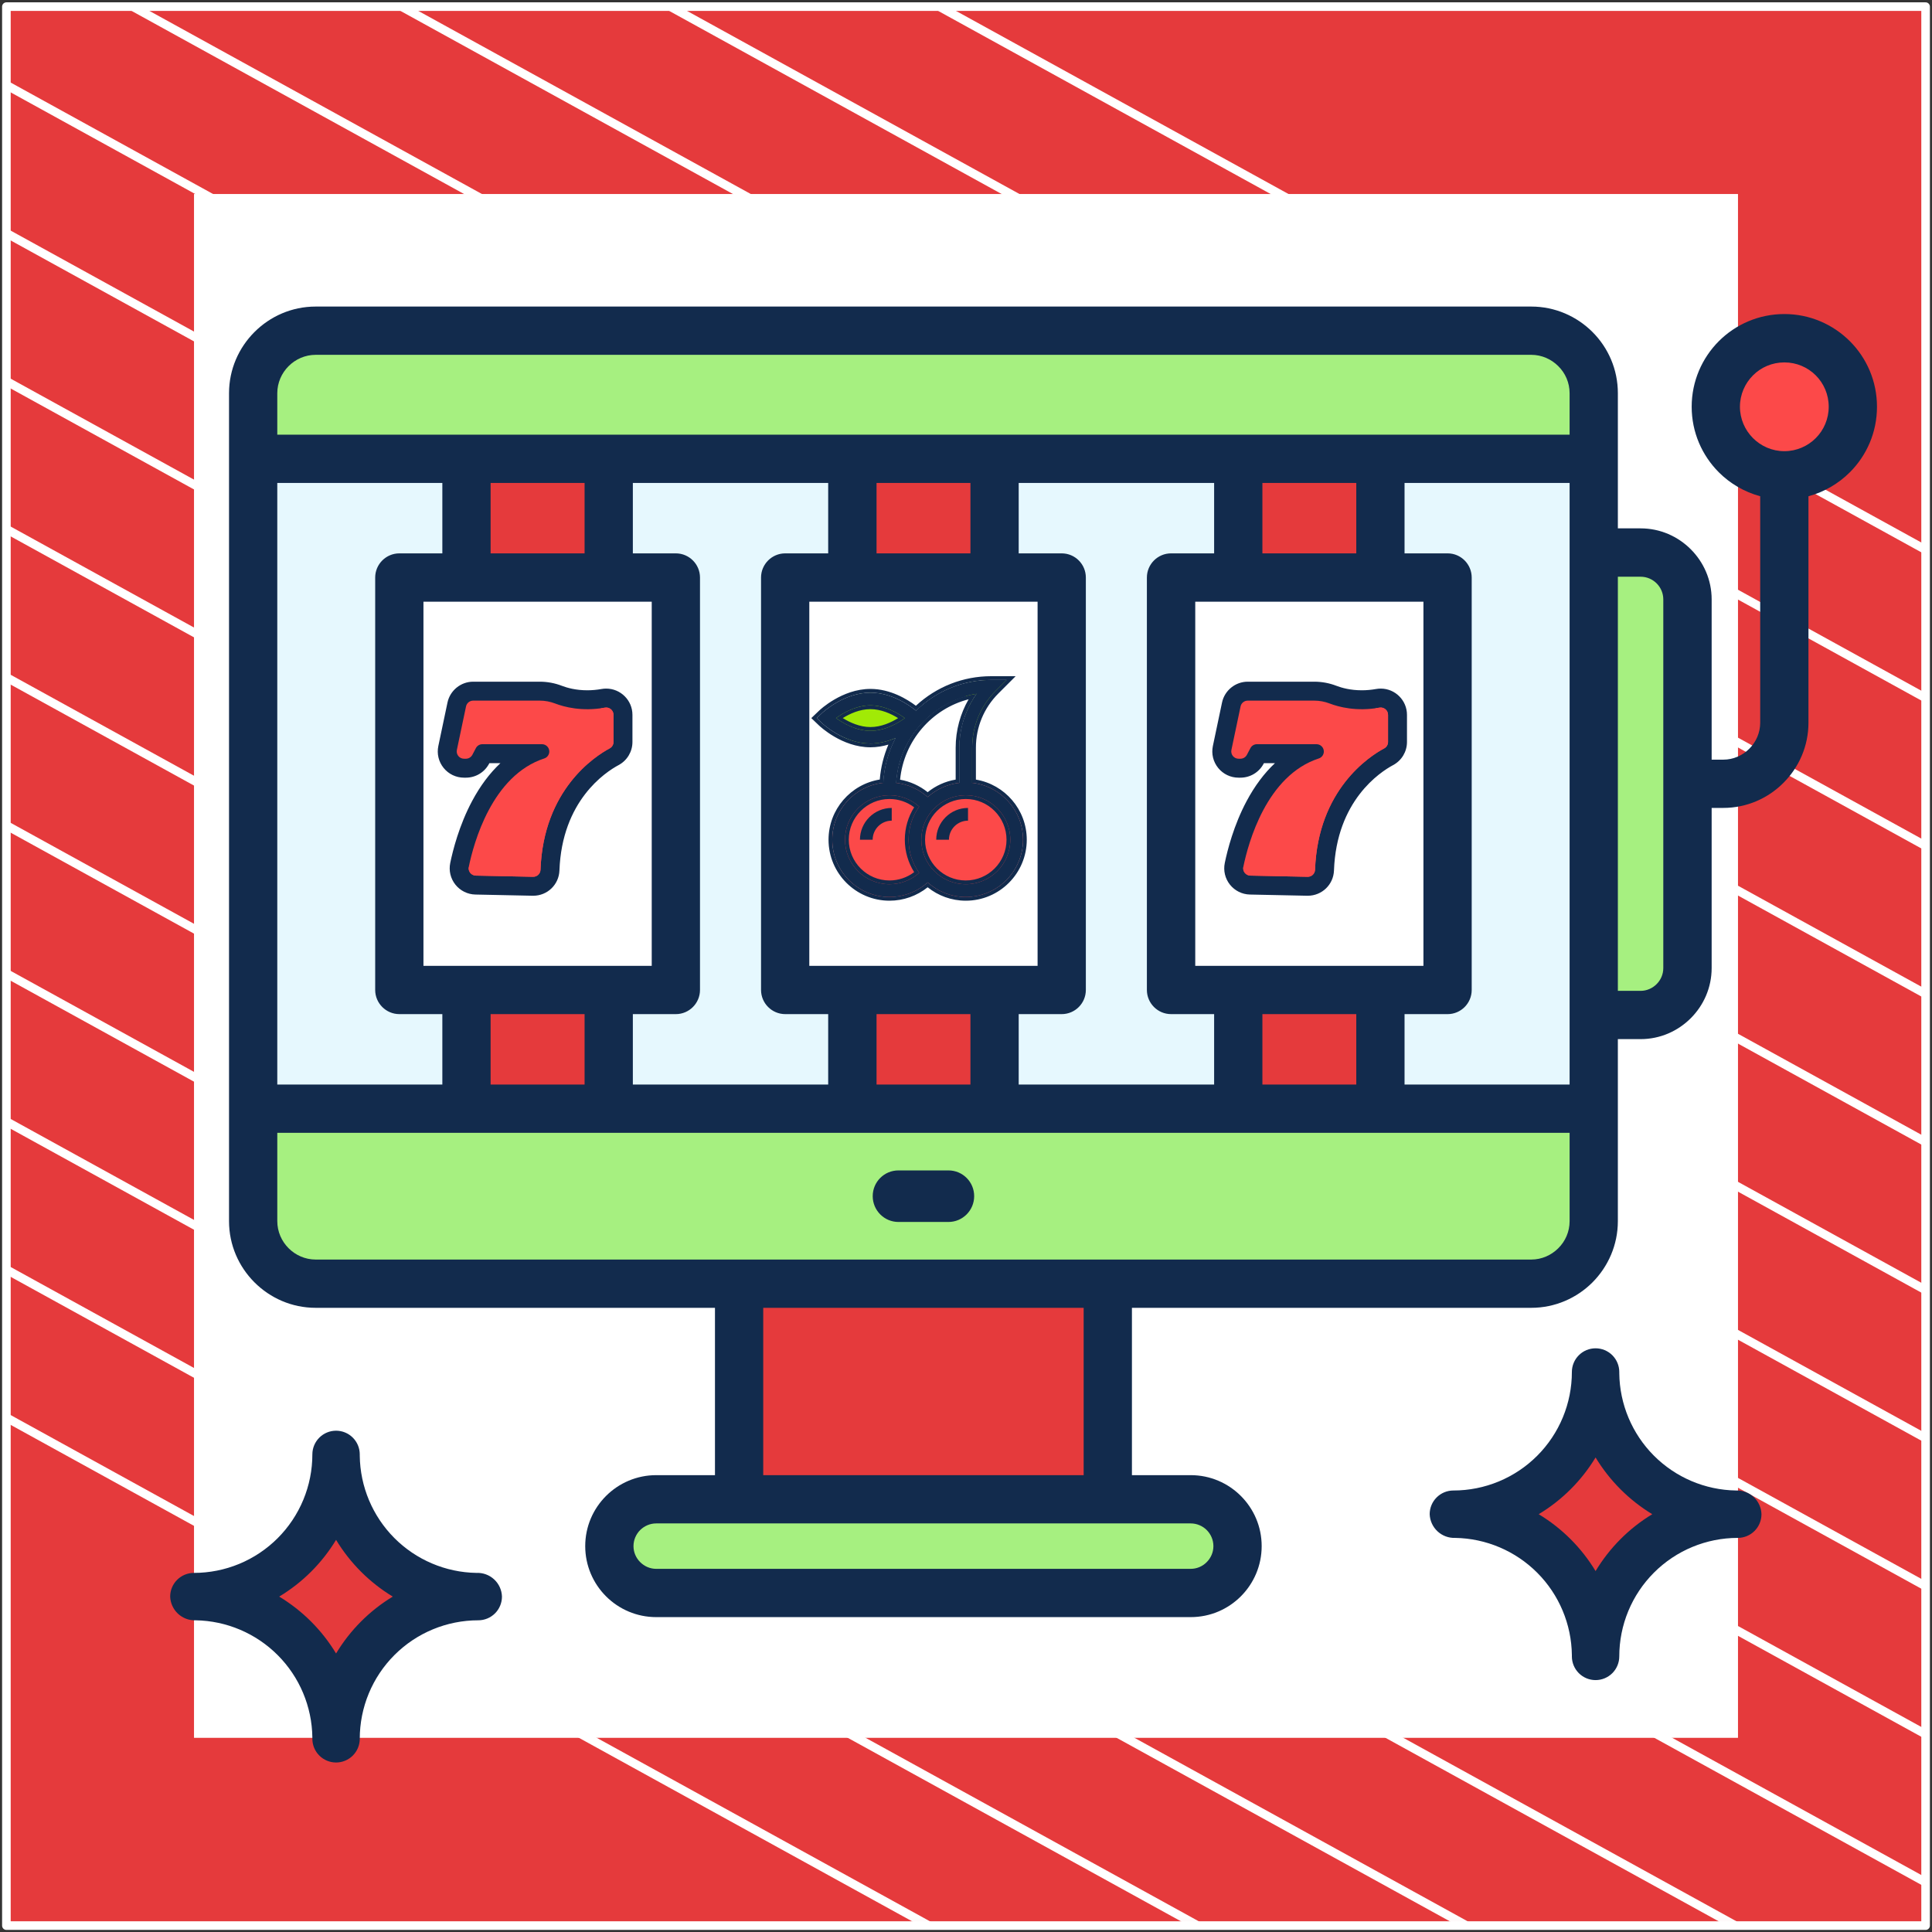 <?xml version="1.0" encoding="UTF-8"?> <svg xmlns="http://www.w3.org/2000/svg" width="302" height="302" viewBox="0 0 302 302" fill="none"><rect x="0" y="0" width="302" height="302" fill="#333333" stroke="none"/><path d="M301 1.038H1V301H301V1.038Z" fill="#E53A3C" stroke="white" stroke-width="1.346" stroke-linejoin="round"></path><mask id="mask0_575_111763" style="mask-type:luminance" maskUnits="userSpaceOnUse" x="1" y="1" width="300" height="300"><path d="M301 1H1V300.962H301V1Z" fill="white"></path></mask><g mask="url(#mask0_575_111763)"><path d="M-285.023 64.085L219.795 342.085" stroke="white" stroke-width="1.346" stroke-miterlimit="10"></path><path d="M-263.954 52.544L240.932 330.582" stroke="white" stroke-width="1.346" stroke-miterlimit="10"></path><path d="M-242.819 41.04L261.999 319.04" stroke="white" stroke-width="1.346" stroke-miterlimit="10"></path><path d="M-221.682 29.536L283.136 307.536" stroke="white" stroke-width="1.346" stroke-miterlimit="10"></path><path d="M-200.545 18.032L304.272 296.032" stroke="white" stroke-width="1.346" stroke-miterlimit="10"></path><path d="M-179.41 6.528L325.409 284.528" stroke="white" stroke-width="1.346" stroke-miterlimit="10"></path><path d="M-158.273 -5.014L346.545 273.024" stroke="white" stroke-width="1.346" stroke-miterlimit="10"></path><path d="M-137.205 -16.518L367.613 261.483" stroke="white" stroke-width="1.346" stroke-miterlimit="10"></path><path d="M-116.069 -28.021L388.749 249.979" stroke="white" stroke-width="1.346" stroke-miterlimit="10"></path><path d="M-94.932 -39.525L409.886 238.475" stroke="white" stroke-width="1.346" stroke-miterlimit="10"></path><path d="M-73.796 -51.029L431.023 226.971" stroke="white" stroke-width="1.346" stroke-miterlimit="10"></path><path d="M-52.659 -62.533L452.159 215.467" stroke="white" stroke-width="1.346" stroke-miterlimit="10"></path><path d="M-31.591 -74.075L473.227 203.963" stroke="white" stroke-width="1.346" stroke-miterlimit="10"></path><path d="M-10.454 -85.579L494.363 192.422" stroke="white" stroke-width="1.346" stroke-miterlimit="10"></path></g><path d="M271 31H31V270.975H271V31Z" fill="white" stroke="white" stroke-width="1.346" stroke-miterlimit="10"></path><path fill-rule="evenodd" clip-rule="evenodd" d="M246.678 86.37H256.447C260.483 86.37 263.778 89.665 263.778 93.701V151.319C263.778 155.355 260.483 158.65 256.447 158.65H246.678V86.37Z" fill="#A6F080"></path><path fill-rule="evenodd" clip-rule="evenodd" d="M278.924 74.29C284.814 74.29 289.635 69.484 289.635 63.58C289.635 57.675 284.814 52.869 278.924 52.869C273.019 52.869 268.213 57.675 268.213 63.58C268.213 69.484 273.019 74.29 278.924 74.29Z" fill="#FC4949"></path><path fill-rule="evenodd" clip-rule="evenodd" d="M115.539 196.814H173.171V238.203H115.539V196.814Z" fill="#E53A3C"></path><path fill-rule="evenodd" clip-rule="evenodd" d="M49.349 51.699H239.361C244.724 51.699 249.131 56.092 249.131 61.468V71.723L244.21 123.551L249.131 173.297V190.882C249.131 196.258 244.724 200.651 239.361 200.651H49.349C43.972 200.651 39.58 196.259 39.58 190.882V173.297L44.485 123.551L39.58 71.723V61.469C39.58 56.092 43.972 51.699 49.349 51.699Z" fill="#A6F080"></path><path fill-rule="evenodd" clip-rule="evenodd" d="M39.58 71.723H249.131V173.297H39.58V71.723Z" fill="#E6F8FE"></path><path fill-rule="evenodd" clip-rule="evenodd" d="M72.924 71.723H95.144V173.297H72.924V71.723Z" fill="#E53A3C"></path><path fill-rule="evenodd" clip-rule="evenodd" d="M133.238 71.723H155.458V173.297H133.238V71.723Z" fill="#E53A3C"></path><path fill-rule="evenodd" clip-rule="evenodd" d="M193.552 71.723H215.786V173.297H193.552V71.723Z" fill="#E53A3C"></path><path fill-rule="evenodd" clip-rule="evenodd" d="M66.335 90.278H101.733C103.886 90.278 105.641 92.032 105.641 94.186V150.834C105.641 152.988 103.886 154.742 101.733 154.742H66.335C64.181 154.742 62.427 152.988 62.427 150.834V94.186C62.427 92.032 64.181 90.278 66.335 90.278Z" fill="white"></path><path fill-rule="evenodd" clip-rule="evenodd" d="M126.649 90.278H162.061C164.2 90.278 165.954 92.032 165.954 94.186V150.834C165.954 152.988 164.2 154.742 162.061 154.742H126.649C124.495 154.742 122.741 152.988 122.741 150.834V94.186C122.741 92.032 124.495 90.278 126.649 90.278Z" fill="white"></path><path fill-rule="evenodd" clip-rule="evenodd" d="M186.963 90.278H222.375C224.514 90.278 226.283 92.032 226.283 94.186V150.834C226.283 152.988 224.514 154.742 222.375 154.742H186.963C184.809 154.742 183.055 152.988 183.055 150.834V94.186C183.055 92.032 184.809 90.278 186.963 90.278Z" fill="white"></path><path fill-rule="evenodd" clip-rule="evenodd" d="M102.575 234.353H186.122C190.158 234.353 193.452 237.647 193.452 241.683C193.452 245.705 190.158 249 186.122 249H102.575C98.553 249 95.244 245.705 95.244 241.683C95.244 237.648 98.553 234.353 102.575 234.353Z" fill="#A6F080"></path><path d="M252.896 82.591H256.447C259.514 82.591 262.28 83.846 264.291 85.857C266.302 87.868 267.557 90.635 267.557 93.701V118.745H269.369C270.952 118.745 272.392 118.089 273.448 117.033C274.489 115.992 275.145 114.552 275.145 112.968V77.571C272.663 76.9 270.438 75.588 268.669 73.819C266.06 71.195 264.434 67.587 264.434 63.579C264.434 59.586 266.06 55.963 268.669 53.339C271.294 50.715 274.917 49.089 278.925 49.089C282.918 49.089 286.54 50.715 289.165 53.339C291.788 55.964 293.4 59.586 293.4 63.58C293.4 67.587 291.788 71.195 289.164 73.82C287.396 75.588 285.17 76.9 282.689 77.571V112.969C282.689 116.634 281.192 119.957 278.781 122.368C276.371 124.792 273.034 126.29 269.368 126.29H267.556V151.32C267.556 154.386 266.302 157.153 264.291 159.163C262.28 161.174 259.513 162.43 256.446 162.43H252.895V190.882C252.895 194.619 251.369 197.999 248.93 200.452C246.478 202.905 243.083 204.432 239.361 204.432H176.937V230.588H186.122C189.188 230.588 191.955 231.829 193.966 233.84C195.977 235.851 197.218 238.617 197.218 241.683C197.218 244.735 195.977 247.517 193.966 249.528C191.955 251.539 189.188 252.779 186.122 252.779H102.575C99.523 252.779 96.742 251.539 94.731 249.528C92.72 247.517 91.479 244.735 91.479 241.683C91.479 238.617 92.72 235.85 94.731 233.84C96.742 231.829 99.523 230.588 102.575 230.588H111.76V204.432H49.349C45.612 204.432 42.232 202.905 39.779 200.452C37.326 197.999 35.8 194.619 35.8 190.882C35.8 147.739 35.8 104.597 35.8 61.469C35.8 57.732 37.326 54.352 39.779 51.899C42.232 49.446 45.612 47.92 49.349 47.92H239.361C243.083 47.92 246.478 49.446 248.931 51.899C251.384 54.352 252.896 57.732 252.896 61.469V82.591ZM212.007 169.532V158.521H197.332V169.532H212.007ZM43.345 177.077V190.882C43.345 192.537 44.03 194.034 45.113 195.118C46.197 196.202 47.695 196.887 49.35 196.887H239.362C241.003 196.887 242.499 196.202 243.584 195.118C244.682 194.034 245.353 192.537 245.353 190.882V177.077C178.02 177.077 110.69 177.077 43.345 177.077ZM189.786 169.532V158.521H183.055C180.972 158.521 179.275 156.824 179.275 154.742V90.278C179.275 88.196 180.972 86.499 183.055 86.499H189.786V75.489H159.237V86.499H165.954C168.051 86.499 169.734 88.196 169.734 90.278V113.968L162.19 114.466V113.968V94.058C150.295 94.058 138.401 94.058 126.506 94.058V150.978H162.19V114.466L169.734 113.968V154.742C169.734 156.825 168.051 158.522 165.954 158.522H159.237V169.532H189.786V169.532ZM219.551 158.522V169.532H245.352C245.352 138.184 245.352 106.837 245.352 75.489H219.551V86.499H226.283C228.366 86.499 230.049 88.197 230.049 90.278V113.968L222.504 113.622V94.058C210.609 94.058 198.715 94.058 186.835 94.058V150.978H222.504V113.622L230.049 113.968V154.743C230.049 156.825 228.365 158.522 226.283 158.522L219.551 158.522ZM212.007 86.499V75.489H197.332V86.499H212.007ZM151.693 169.532V158.521H137.017V169.532H151.693ZM129.458 169.532V158.521H122.741C120.659 158.521 118.962 156.824 118.962 154.742V90.278C118.962 88.196 120.659 86.499 122.741 86.499H129.458V75.489H98.924V86.499H105.641C107.723 86.499 109.42 88.196 109.42 90.278V113.968H101.875V94.058C89.981 94.058 78.087 94.058 66.192 94.058V150.978H101.875V113.968H109.42V154.742C109.42 156.824 107.723 158.522 105.641 158.522H98.924V169.532H129.458V169.532ZM151.693 86.499V75.489H137.017V86.499H151.693ZM91.379 169.532V158.521H76.689V169.532H91.379ZM69.145 169.532V158.521H62.427C60.345 158.521 58.647 156.824 58.647 154.742V90.278C58.647 88.196 60.345 86.499 62.427 86.499H69.145V75.489H43.344V169.532H69.145ZM91.379 86.499V75.489H76.689V86.499H91.379ZM140.44 191.011C138.215 191.011 136.418 189.199 136.418 186.975C136.418 184.75 138.215 182.953 140.44 182.953H148.255C150.48 182.953 152.277 184.75 152.277 186.975C152.277 189.199 150.48 191.011 148.255 191.011H140.44ZM102.575 238.132C101.605 238.132 100.721 238.531 100.065 239.173C99.423 239.815 99.024 240.713 99.024 241.683C99.024 242.653 99.423 243.537 100.065 244.179C100.721 244.835 101.605 245.234 102.575 245.234H186.122C187.092 245.234 187.99 244.836 188.632 244.179C189.273 243.537 189.673 242.653 189.673 241.683C189.673 240.713 189.273 239.815 188.632 239.173C187.99 238.531 187.092 238.132 186.122 238.132C158.282 238.132 130.428 238.132 102.575 238.132ZM169.392 204.431H119.304V230.588H169.392V204.431ZM43.345 67.944H245.352V61.469C245.352 59.814 244.681 58.316 243.583 57.233C242.499 56.149 241.002 55.464 239.361 55.464H49.349C47.694 55.464 46.197 56.148 45.113 57.233C44.029 58.316 43.344 59.814 43.344 61.469V67.944H43.345ZM283.83 58.674C282.575 57.418 280.835 56.649 278.924 56.649C276.999 56.649 275.273 57.419 274.018 58.674C272.763 59.928 271.978 61.669 271.978 63.58C271.978 65.491 272.763 67.231 274.018 68.486C275.273 69.74 276.999 70.525 278.924 70.525C280.835 70.525 282.575 69.74 283.83 68.486C285.085 67.23 285.855 65.491 285.855 63.58C285.856 61.669 285.085 59.928 283.83 58.674ZM256.447 90.15H252.896V154.885H256.447C257.431 154.885 258.316 154.471 258.957 153.829C259.599 153.188 259.998 152.303 259.998 151.319V93.701C259.998 92.717 259.599 91.833 258.957 91.191C258.316 90.549 257.431 90.15 256.447 90.15Z" fill="#122B4D"></path><path d="M27.403 249.574C34.068 249.574 40.46 252.222 45.173 256.935C49.886 261.648 52.534 268.04 52.534 274.705C52.534 268.04 55.182 261.648 59.895 256.935C64.608 252.222 71 249.574 77.665 249.574C71 249.574 64.608 246.926 59.895 242.214C55.182 237.501 52.534 231.108 52.534 224.443C52.534 231.108 49.886 237.501 45.173 242.214C40.46 246.926 34.068 249.574 27.403 249.574Z" fill="#E53A3C"></path><path d="M30.586 253.277C35.413 253.356 40.018 255.314 43.424 258.735C46.83 262.155 48.768 266.769 48.827 271.596V271.8C48.827 272.782 49.218 273.724 49.912 274.419C50.607 275.114 51.55 275.504 52.532 275.504C53.514 275.504 54.457 275.114 55.151 274.419C55.846 273.724 56.236 272.782 56.236 271.8C56.236 266.887 58.188 262.176 61.662 258.702C65.135 255.228 69.847 253.277 74.759 253.277C75.742 253.277 76.684 252.886 77.379 252.192C78.074 251.497 78.464 250.555 78.464 249.572C78.449 249.066 78.334 248.568 78.125 248.107C77.916 247.645 77.617 247.23 77.246 246.886C76.875 246.541 76.44 246.273 75.964 246.099C75.489 245.924 74.984 245.845 74.478 245.868C69.65 245.789 65.043 243.83 61.636 240.408C58.23 236.985 56.293 232.369 56.236 227.541V227.345C56.236 226.362 55.846 225.42 55.151 224.725C54.457 224.03 53.514 223.64 52.532 223.64C51.55 223.64 50.607 224.03 49.912 224.725C49.218 225.42 48.827 226.362 48.827 227.345C48.827 229.777 48.348 232.186 47.417 234.433C46.487 236.68 45.122 238.722 43.402 240.442C41.682 242.162 39.64 243.527 37.393 244.458C35.146 245.388 32.737 245.868 30.305 245.868C29.322 245.868 28.38 246.258 27.685 246.953C26.99 247.647 26.6 248.59 26.6 249.572C26.618 250.077 26.736 250.574 26.946 251.033C27.156 251.493 27.455 251.907 27.825 252.251C28.195 252.595 28.63 252.863 29.104 253.039C29.577 253.215 30.081 253.296 30.586 253.277ZM52.532 240.703C54.728 244.331 57.768 247.373 61.393 249.572C57.762 251.773 54.721 254.824 52.532 258.463C50.335 254.821 47.283 251.769 43.641 249.572C47.281 247.381 50.332 244.338 52.532 240.703Z" fill="#122B4D"></path><path d="M83.348 139.527C83.323 139.527 83.297 139.527 83.272 139.527L74.322 139.34C73.246 139.317 72.244 138.822 71.573 137.981C70.902 137.141 70.642 136.055 70.858 135.002C71.263 133.035 72.238 129.178 74.225 125.454C75.717 122.66 77.495 120.436 79.54 118.801H76.202L76.023 119.141C75.396 120.331 74.171 121.071 72.826 121.071H72.533C71.44 121.071 70.417 120.583 69.728 119.734C69.039 118.885 68.772 117.784 68.998 116.713L70.429 109.917C70.779 108.254 72.266 107.048 73.964 107.048H84.36C85.492 107.048 86.603 107.255 87.665 107.662C88.531 107.995 89.951 108.392 91.798 108.392C92.562 108.392 93.341 108.322 94.113 108.184C94.324 108.146 94.54 108.127 94.754 108.127C96.748 108.127 98.37 109.747 98.37 111.739V115.979C98.37 117.315 97.639 118.535 96.463 119.164C94.336 120.302 87.363 124.882 86.958 136.05C86.887 138 85.302 139.527 83.348 139.527Z" fill="#122B4D"></path><path d="M73.964 109.518H84.36C85.187 109.518 86.006 109.672 86.778 109.968C88.178 110.506 90.962 111.257 94.548 110.616C95.251 110.49 95.899 111.024 95.899 111.738V115.979C95.899 116.4 95.669 116.786 95.298 116.985C93.008 118.209 84.945 123.4 84.489 135.96C84.466 136.582 83.946 137.069 83.324 137.056L74.374 136.869C73.661 136.854 73.135 136.197 73.278 135.499C74.051 131.742 76.91 121.219 85.081 118.555C85.549 118.403 85.863 117.963 85.863 117.472C85.863 116.841 85.351 116.33 84.72 116.33H75.4C74.976 116.33 74.587 116.564 74.389 116.94L73.837 117.989C73.639 118.364 73.25 118.599 72.826 118.599H72.533C71.808 118.599 71.266 117.931 71.416 117.222L72.847 110.425C72.958 109.896 73.424 109.518 73.964 109.518Z" fill="#FC4949"></path><path d="M94.548 110.617C94.342 110.653 94.139 110.685 93.939 110.713V114.673C93.939 115.093 93.708 115.48 93.337 115.679C91.047 116.903 82.984 122.094 82.528 134.654C82.505 135.276 81.985 135.763 81.363 135.75L73.265 135.58C73.176 136.248 73.689 136.855 74.374 136.87L83.324 137.057C83.946 137.07 84.466 136.583 84.489 135.961C84.945 123.401 93.008 118.21 95.298 116.986C95.669 116.787 95.899 116.401 95.899 115.98V111.739C95.899 111.025 95.251 110.491 94.548 110.617Z" fill="#FC4949"></path><path d="M94.754 107.637C94.511 107.637 94.266 107.659 94.026 107.702C93.283 107.834 92.533 107.902 91.798 107.902C90.026 107.902 88.668 107.523 87.84 107.205C86.723 106.775 85.552 106.558 84.36 106.558H73.964C72.035 106.558 70.347 107.928 69.949 109.815L68.518 116.612C68.262 117.828 68.564 119.078 69.347 120.043C70.13 121.007 71.291 121.561 72.534 121.561H72.826C74.354 121.561 75.745 120.721 76.457 119.369L76.498 119.291H78.225C76.548 120.858 75.061 122.847 73.793 125.223C71.776 129.001 70.788 132.91 70.378 134.904C70.133 136.099 70.428 137.332 71.19 138.287C71.953 139.242 73.09 139.804 74.312 139.83L83.262 140.017C83.291 140.017 83.319 140.017 83.348 140.017C85.567 140.017 87.367 138.282 87.448 136.068C87.844 125.161 94.625 120.703 96.694 119.596C98.03 118.882 98.86 117.496 98.86 115.979V111.739C98.86 109.477 97.018 107.637 94.754 107.637ZM97.88 115.979C97.88 117.133 97.249 118.188 96.232 118.732C94.046 119.901 86.883 124.603 86.468 136.032C86.407 137.717 85.037 139.037 83.348 139.037C83.326 139.037 83.304 139.037 83.282 139.037L74.332 138.849C73.403 138.83 72.537 138.402 71.956 137.675C71.377 136.949 71.151 136.011 71.338 135.101C71.737 133.159 72.699 129.354 74.658 125.685C76.112 122.961 77.857 120.774 79.846 119.184C80.009 119.054 80.071 118.835 80.002 118.639C79.934 118.442 79.748 118.311 79.54 118.311H76.202C76.02 118.311 75.853 118.412 75.768 118.573L75.589 118.912C75.048 119.941 73.989 120.58 72.826 120.58H72.534C71.588 120.58 70.704 120.159 70.109 119.425C69.513 118.691 69.283 117.739 69.478 116.814L70.909 110.017C71.211 108.581 72.496 107.538 73.964 107.538H84.36C85.431 107.538 86.484 107.734 87.489 108.12C88.394 108.468 89.876 108.882 91.798 108.882C92.591 108.882 93.399 108.81 94.199 108.667C94.382 108.634 94.569 108.617 94.754 108.617C96.478 108.617 97.88 110.018 97.88 111.739L97.88 115.979Z" fill="#122B4D"></path><path d="M136.066 116.274C131.874 116.274 129.006 113.15 128.867 113.017L128.117 112.299L128.867 111.581C129.006 111.448 131.874 108.325 136.066 108.325C140.258 108.325 143.126 111.448 143.265 111.581L144.015 112.299L143.265 113.017C143.126 113.15 140.258 116.274 136.066 116.274Z" fill="#A1EA06"></path><path d="M157.35 106.337L155.641 108.027C153.276 110.411 151.965 113.571 151.965 116.93V123.296H149.977V116.93C149.977 115.082 150.315 113.293 150.971 111.644C151.388 110.531 151.965 109.477 152.66 108.504C152.084 108.583 151.508 108.702 150.971 108.881C144.671 110.61 140.041 116.46 140.041 123.296H138.053C138.053 115.347 143.558 108.603 150.971 106.814C152.243 106.496 153.574 106.337 154.946 106.337H157.35Z" fill="#122B4D"></path><path d="M157.35 106.337L155.641 108.027C153.276 110.411 151.965 113.571 151.965 116.93V123.296H150.971V111.643C151.388 110.531 151.965 109.477 152.66 108.504C152.084 108.583 151.508 108.702 150.971 108.881V106.814C152.243 106.496 153.574 106.337 154.946 106.337H157.35Z" fill="#A1EA06"></path><path d="M139.047 122.302C134.118 122.302 130.104 126.316 130.104 131.245C130.104 136.173 134.118 140.254 139.047 140.254C143.975 140.254 147.99 136.173 147.99 131.245C147.99 126.316 143.975 122.302 139.047 122.302Z" fill="#FC4949"></path><path d="M150.971 122.302C146.042 122.302 142.028 126.316 142.028 131.245C142.028 136.173 146.042 140.254 150.971 140.254C155.899 140.254 159.914 136.173 159.914 131.245C159.914 126.316 155.899 122.302 150.971 122.302Z" fill="#FC4949"></path><path d="M127.67 112.25L128.419 112.967C128.558 113.1 131.87 116.224 136.062 116.224C137.519 116.224 138.87 115.846 140.019 115.348C138.876 117.506 138.211 119.891 138.076 122.371C133.598 122.855 130.1 126.657 130.1 131.262C130.1 136.193 134.112 140.205 139.043 140.205C141.254 140.205 143.376 139.383 145.008 137.924C146.591 139.341 148.68 140.205 150.967 140.205C155.898 140.205 159.91 136.193 159.91 131.262C159.91 126.666 156.426 122.87 151.961 122.374V116.877C151.961 113.518 153.269 110.359 155.644 107.984L157.341 106.288H154.942C150.534 106.288 146.378 107.994 143.204 111.097C142.112 110.207 139.36 108.275 136.062 108.275C131.87 108.275 128.558 111.399 128.419 111.532L127.67 112.25ZM132.087 131.262C132.087 127.426 135.208 124.306 139.043 124.306C140.763 124.306 142.413 124.945 143.682 126.08C142.639 127.543 142.024 129.332 142.024 131.262C142.024 133.191 142.639 134.98 143.682 136.443C142.413 137.579 140.763 138.217 139.043 138.217C135.208 138.217 132.087 135.097 132.087 131.262ZM157.923 131.262C157.923 135.097 154.802 138.217 150.967 138.217C147.132 138.217 144.011 135.097 144.011 131.262C144.011 127.426 147.132 124.306 150.967 124.306C154.802 124.306 157.923 127.426 157.923 131.262ZM152.656 108.451C150.963 110.838 149.973 113.774 149.973 116.877V122.374C148.077 122.585 146.358 123.39 145.008 124.6C143.63 123.367 141.902 122.59 140.066 122.378C140.499 115.292 145.817 109.518 152.656 108.451ZM136.062 110.262C138.314 110.262 140.333 111.449 141.441 112.251C140.337 113.053 138.325 114.237 136.062 114.237C133.811 114.237 131.79 113.049 130.684 112.248C131.787 111.446 133.799 110.262 136.062 110.262Z" fill="#122B4D"></path><path fill-rule="evenodd" clip-rule="evenodd" d="M126.819 112.25L128.013 111.107C128.102 111.021 129.002 110.174 130.425 109.345C131.844 108.519 133.824 107.687 136.062 107.687C139.202 107.687 141.845 109.324 143.167 110.321C146.399 107.337 150.55 105.699 154.942 105.699H158.761L156.06 108.4C156.06 108.4 156.06 108.4 156.06 108.4C153.795 110.665 152.549 113.674 152.549 116.877V121.862C157.055 122.618 160.498 126.544 160.498 131.262C160.498 136.518 156.223 140.793 150.967 140.793C148.714 140.793 146.64 140.006 145.008 138.695C143.328 140.042 141.227 140.793 139.043 140.793C133.787 140.793 129.512 136.518 129.512 131.262C129.512 126.523 132.986 122.583 137.521 121.852C137.677 119.955 138.134 118.116 138.869 116.392C138.003 116.648 137.059 116.813 136.062 116.813C133.824 116.813 131.844 115.981 130.425 115.154C129.002 114.325 128.102 113.478 128.013 113.392L126.819 112.25ZM139.197 115.669C139.481 115.571 139.755 115.463 140.019 115.348C139.881 115.609 139.749 115.873 139.625 116.141C138.723 118.084 138.194 120.191 138.076 122.371C133.598 122.855 130.1 126.657 130.1 131.262C130.1 136.193 134.112 140.205 139.043 140.205C141.255 140.205 143.376 139.383 145.008 137.924C146.591 139.341 148.68 140.205 150.967 140.205C155.898 140.205 159.91 136.193 159.91 131.262C159.91 126.666 156.426 122.87 151.961 122.374V116.877C151.961 113.518 153.269 110.359 155.644 107.984L157.341 106.288H154.942C150.534 106.288 146.378 107.994 143.204 111.097C142.112 110.207 139.36 108.275 136.062 108.275C131.87 108.275 128.558 111.399 128.419 111.532L127.67 112.25L128.419 112.967C128.558 113.1 131.87 116.224 136.062 116.224C137.185 116.224 138.245 116 139.197 115.669ZM139.043 124.894C135.533 124.894 132.676 127.751 132.676 131.262C132.676 134.772 135.533 137.629 139.043 137.629C140.445 137.629 141.797 137.165 142.897 136.329C141.972 134.86 141.436 133.122 141.436 131.262C141.436 129.401 141.972 127.663 142.897 126.194C141.797 125.358 140.445 124.894 139.043 124.894ZM143.682 126.08C142.413 124.945 140.763 124.306 139.043 124.306C135.208 124.306 132.087 127.426 132.087 131.262C132.087 135.097 135.208 138.217 139.043 138.217C140.763 138.217 142.413 137.579 143.682 136.443C142.639 134.98 142.024 133.191 142.024 131.262C142.024 129.332 142.639 127.543 143.682 126.08ZM150.967 137.629C154.477 137.629 157.334 134.772 157.334 131.262C157.334 127.751 154.477 124.894 150.967 124.894C147.457 124.894 144.6 127.751 144.6 131.262C144.6 134.772 147.457 137.629 150.967 137.629ZM152.656 108.451C152.382 108.494 152.111 108.544 151.842 108.602C145.399 109.982 140.481 115.576 140.066 122.378C141.902 122.59 143.63 123.367 145.008 124.6C146.358 123.39 148.077 122.585 149.973 122.374V116.877C149.973 114.062 150.788 111.383 152.204 109.128C152.349 108.898 152.499 108.672 152.656 108.451ZM151.409 109.308C145.666 110.785 141.295 115.778 140.696 121.875C142.274 122.154 143.757 122.826 145.008 123.829C146.25 122.831 147.747 122.137 149.385 121.862V116.877C149.385 114.15 150.119 111.548 151.409 109.308ZM140.387 112.252C139.282 111.566 137.727 110.851 136.062 110.851C134.389 110.851 132.837 111.563 131.738 112.247C132.842 112.933 134.397 113.649 136.062 113.649C137.736 113.649 139.287 112.936 140.387 112.252ZM140.925 111.897C139.764 111.141 137.999 110.262 136.062 110.262C134.116 110.262 132.356 111.138 131.199 111.892C131.011 112.016 130.838 112.135 130.684 112.248C130.838 112.36 131.011 112.479 131.2 112.602C132.36 113.358 134.125 114.237 136.062 114.237C138.008 114.237 139.768 113.361 140.925 112.607C141.113 112.484 141.286 112.364 141.441 112.251C141.286 112.139 141.113 112.02 140.925 111.897ZM150.967 138.217C154.802 138.217 157.923 135.097 157.923 131.262C157.923 127.426 154.802 124.306 150.967 124.306C147.132 124.306 144.011 127.426 144.011 131.262C144.011 135.097 147.132 138.217 150.967 138.217Z" fill="#122B4D"></path><path d="M146.346 131.262H148.334C148.334 129.618 149.671 128.281 151.315 128.281V126.293C148.575 126.293 146.346 128.522 146.346 131.262Z" fill="#122B4D"></path><path d="M134.423 131.262H136.41C136.41 129.618 137.747 128.281 139.391 128.281V126.293C136.651 126.293 134.423 128.522 134.423 131.262Z" fill="#122B4D"></path><path d="M204.42 139.527C204.395 139.527 204.369 139.527 204.344 139.527L195.394 139.34C194.318 139.317 193.316 138.822 192.645 137.981C191.974 137.141 191.714 136.055 191.93 135.002C192.335 133.035 193.31 129.178 195.297 125.454C196.789 122.66 198.567 120.436 200.612 118.801H197.274L197.095 119.141C196.468 120.331 195.243 121.071 193.898 121.071H193.605C192.512 121.071 191.489 120.583 190.8 119.734C190.111 118.885 189.845 117.784 190.07 116.713L191.501 109.917C191.851 108.254 193.338 107.048 195.036 107.048H205.432C206.564 107.048 207.675 107.255 208.737 107.662C209.603 107.995 211.023 108.392 212.87 108.392C213.634 108.392 214.413 108.322 215.185 108.184C215.396 108.146 215.612 108.127 215.826 108.127C217.82 108.127 219.442 109.747 219.442 111.739V115.979C219.442 117.315 218.712 118.535 217.535 119.164C215.408 120.302 208.435 124.882 208.03 136.05C207.959 138 206.374 139.527 204.42 139.527Z" fill="#122B4D"></path><path d="M195.036 109.518H205.432C206.259 109.518 207.078 109.672 207.85 109.968C209.25 110.506 212.034 111.257 215.62 110.616C216.323 110.49 216.971 111.024 216.971 111.738V115.979C216.971 116.4 216.741 116.786 216.37 116.985C214.08 118.209 206.017 123.4 205.561 135.96C205.538 136.582 205.018 137.069 204.396 137.056L195.446 136.869C194.733 136.854 194.207 136.197 194.351 135.499C195.123 131.742 197.982 121.219 206.153 118.555C206.621 118.403 206.935 117.963 206.935 117.472C206.935 116.841 206.423 116.33 205.792 116.33H196.472C196.048 116.33 195.659 116.564 195.461 116.94L194.909 117.989C194.711 118.364 194.322 118.599 193.898 118.599H193.605C192.88 118.599 192.338 117.931 192.488 117.222L193.919 110.425C194.03 109.896 194.496 109.518 195.036 109.518Z" fill="#FC4949"></path><path d="M215.62 110.617C215.414 110.653 215.211 110.685 215.011 110.713V114.673C215.011 115.093 214.78 115.48 214.409 115.679C212.12 116.903 204.056 122.094 203.6 134.654C203.578 135.276 203.057 135.763 202.435 135.75L194.337 135.58C194.248 136.248 194.761 136.855 195.446 136.87L204.396 137.057C205.018 137.07 205.538 136.583 205.561 135.961C206.017 123.401 214.08 118.21 216.37 116.986C216.741 116.787 216.971 116.401 216.971 115.98V111.739C216.972 111.025 216.323 110.491 215.62 110.617Z" fill="#FC4949"></path><path d="M215.826 107.637C215.583 107.637 215.338 107.659 215.098 107.702C214.355 107.834 213.605 107.902 212.87 107.902C211.098 107.902 209.74 107.523 208.912 107.205C207.795 106.775 206.624 106.558 205.432 106.558H195.036C193.107 106.558 191.419 107.928 191.021 109.815L189.59 116.612C189.334 117.828 189.637 119.078 190.419 120.043C191.202 121.007 192.363 121.561 193.605 121.561H193.898C195.426 121.561 196.817 120.721 197.529 119.369L197.57 119.291H199.297C197.62 120.858 196.133 122.847 194.865 125.223C192.848 129.001 191.86 132.91 191.45 134.904C191.205 136.099 191.501 137.332 192.262 138.287C193.025 139.242 194.162 139.804 195.384 139.83L204.334 140.017C204.363 140.017 204.391 140.017 204.42 140.017C206.639 140.017 208.439 138.282 208.52 136.068C208.916 125.161 215.697 120.703 217.766 119.596C219.102 118.882 219.932 117.496 219.932 115.979V111.739C219.932 109.477 218.09 107.637 215.826 107.637ZM218.952 115.979C218.952 117.133 218.321 118.188 217.304 118.732C215.118 119.901 207.955 124.603 207.54 136.032C207.479 137.717 206.109 139.037 204.42 139.037C204.398 139.037 204.376 139.037 204.354 139.037L195.404 138.849C194.475 138.83 193.609 138.402 193.028 137.675C192.449 136.949 192.223 136.011 192.41 135.101C192.809 133.159 193.771 129.354 195.73 125.685C197.184 122.961 198.929 120.774 200.918 119.184C201.081 119.054 201.143 118.835 201.075 118.639C201.006 118.442 200.82 118.311 200.612 118.311H197.274C197.092 118.311 196.925 118.412 196.84 118.573L196.661 118.912C196.12 119.941 195.061 120.58 193.898 120.58H193.606C192.66 120.58 191.776 120.159 191.181 119.425C190.585 118.691 190.355 117.739 190.55 116.814L191.981 110.017C192.283 108.581 193.568 107.538 195.036 107.538H205.432C206.503 107.538 207.556 107.734 208.561 108.12C209.466 108.468 210.948 108.882 212.87 108.882C213.663 108.882 214.471 108.81 215.271 108.667C215.454 108.634 215.641 108.617 215.826 108.617C217.55 108.617 218.952 110.018 218.952 111.739L218.952 115.979Z" fill="#122B4D"></path><path d="M224.283 236.694C230.948 236.694 237.34 239.342 242.053 244.054C246.766 248.767 249.414 255.16 249.414 261.825C249.414 255.16 252.062 248.767 256.775 244.054C261.488 239.342 267.88 236.694 274.545 236.694C267.88 236.694 261.488 234.046 256.775 229.333C252.062 224.62 249.414 218.228 249.414 211.563C249.414 218.228 246.766 224.62 242.053 229.333C237.34 234.046 230.948 236.694 224.283 236.694Z" fill="#E53A3C"></path><path d="M227.466 240.396C232.293 240.476 236.898 242.434 240.304 245.855C243.71 249.275 245.648 253.889 245.707 258.715V258.919C245.707 259.902 246.098 260.844 246.792 261.539C247.487 262.233 248.429 262.624 249.412 262.624C250.394 262.624 251.337 262.233 252.032 261.539C252.726 260.844 253.117 259.902 253.117 258.919C253.117 254.007 255.068 249.295 258.542 245.822C262.015 242.348 266.727 240.396 271.639 240.396C272.622 240.396 273.564 240.006 274.259 239.311C274.954 238.617 275.344 237.674 275.344 236.692C275.329 236.186 275.214 235.687 275.005 235.226C274.796 234.765 274.497 234.35 274.126 234.005C273.755 233.66 273.32 233.393 272.844 233.218C272.369 233.043 271.864 232.965 271.358 232.987C266.53 232.908 261.923 230.95 258.516 227.527C255.11 224.105 253.173 219.489 253.117 214.661V214.464C253.117 213.482 252.726 212.54 252.032 211.845C251.337 211.15 250.394 210.76 249.412 210.76C248.429 210.76 247.487 211.15 246.792 211.845C246.098 212.54 245.707 213.482 245.707 214.464C245.707 216.897 245.228 219.305 244.297 221.553C243.367 223.8 242.002 225.842 240.282 227.562C238.562 229.282 236.52 230.646 234.273 231.577C232.026 232.508 229.617 232.987 227.185 232.987C226.202 232.987 225.26 233.377 224.565 234.072C223.87 234.767 223.48 235.709 223.48 236.692C223.498 237.197 223.616 237.693 223.826 238.153C224.036 238.613 224.335 239.026 224.705 239.37C225.075 239.714 225.51 239.982 225.983 240.158C226.457 240.334 226.961 240.415 227.466 240.396ZM249.412 227.823C251.608 231.45 254.648 234.493 258.273 236.692C254.642 238.892 251.601 241.944 249.412 245.583C247.215 241.941 244.163 238.889 240.521 236.692C244.161 234.501 247.212 231.457 249.412 227.823Z" fill="#122B4D"></path></svg> 